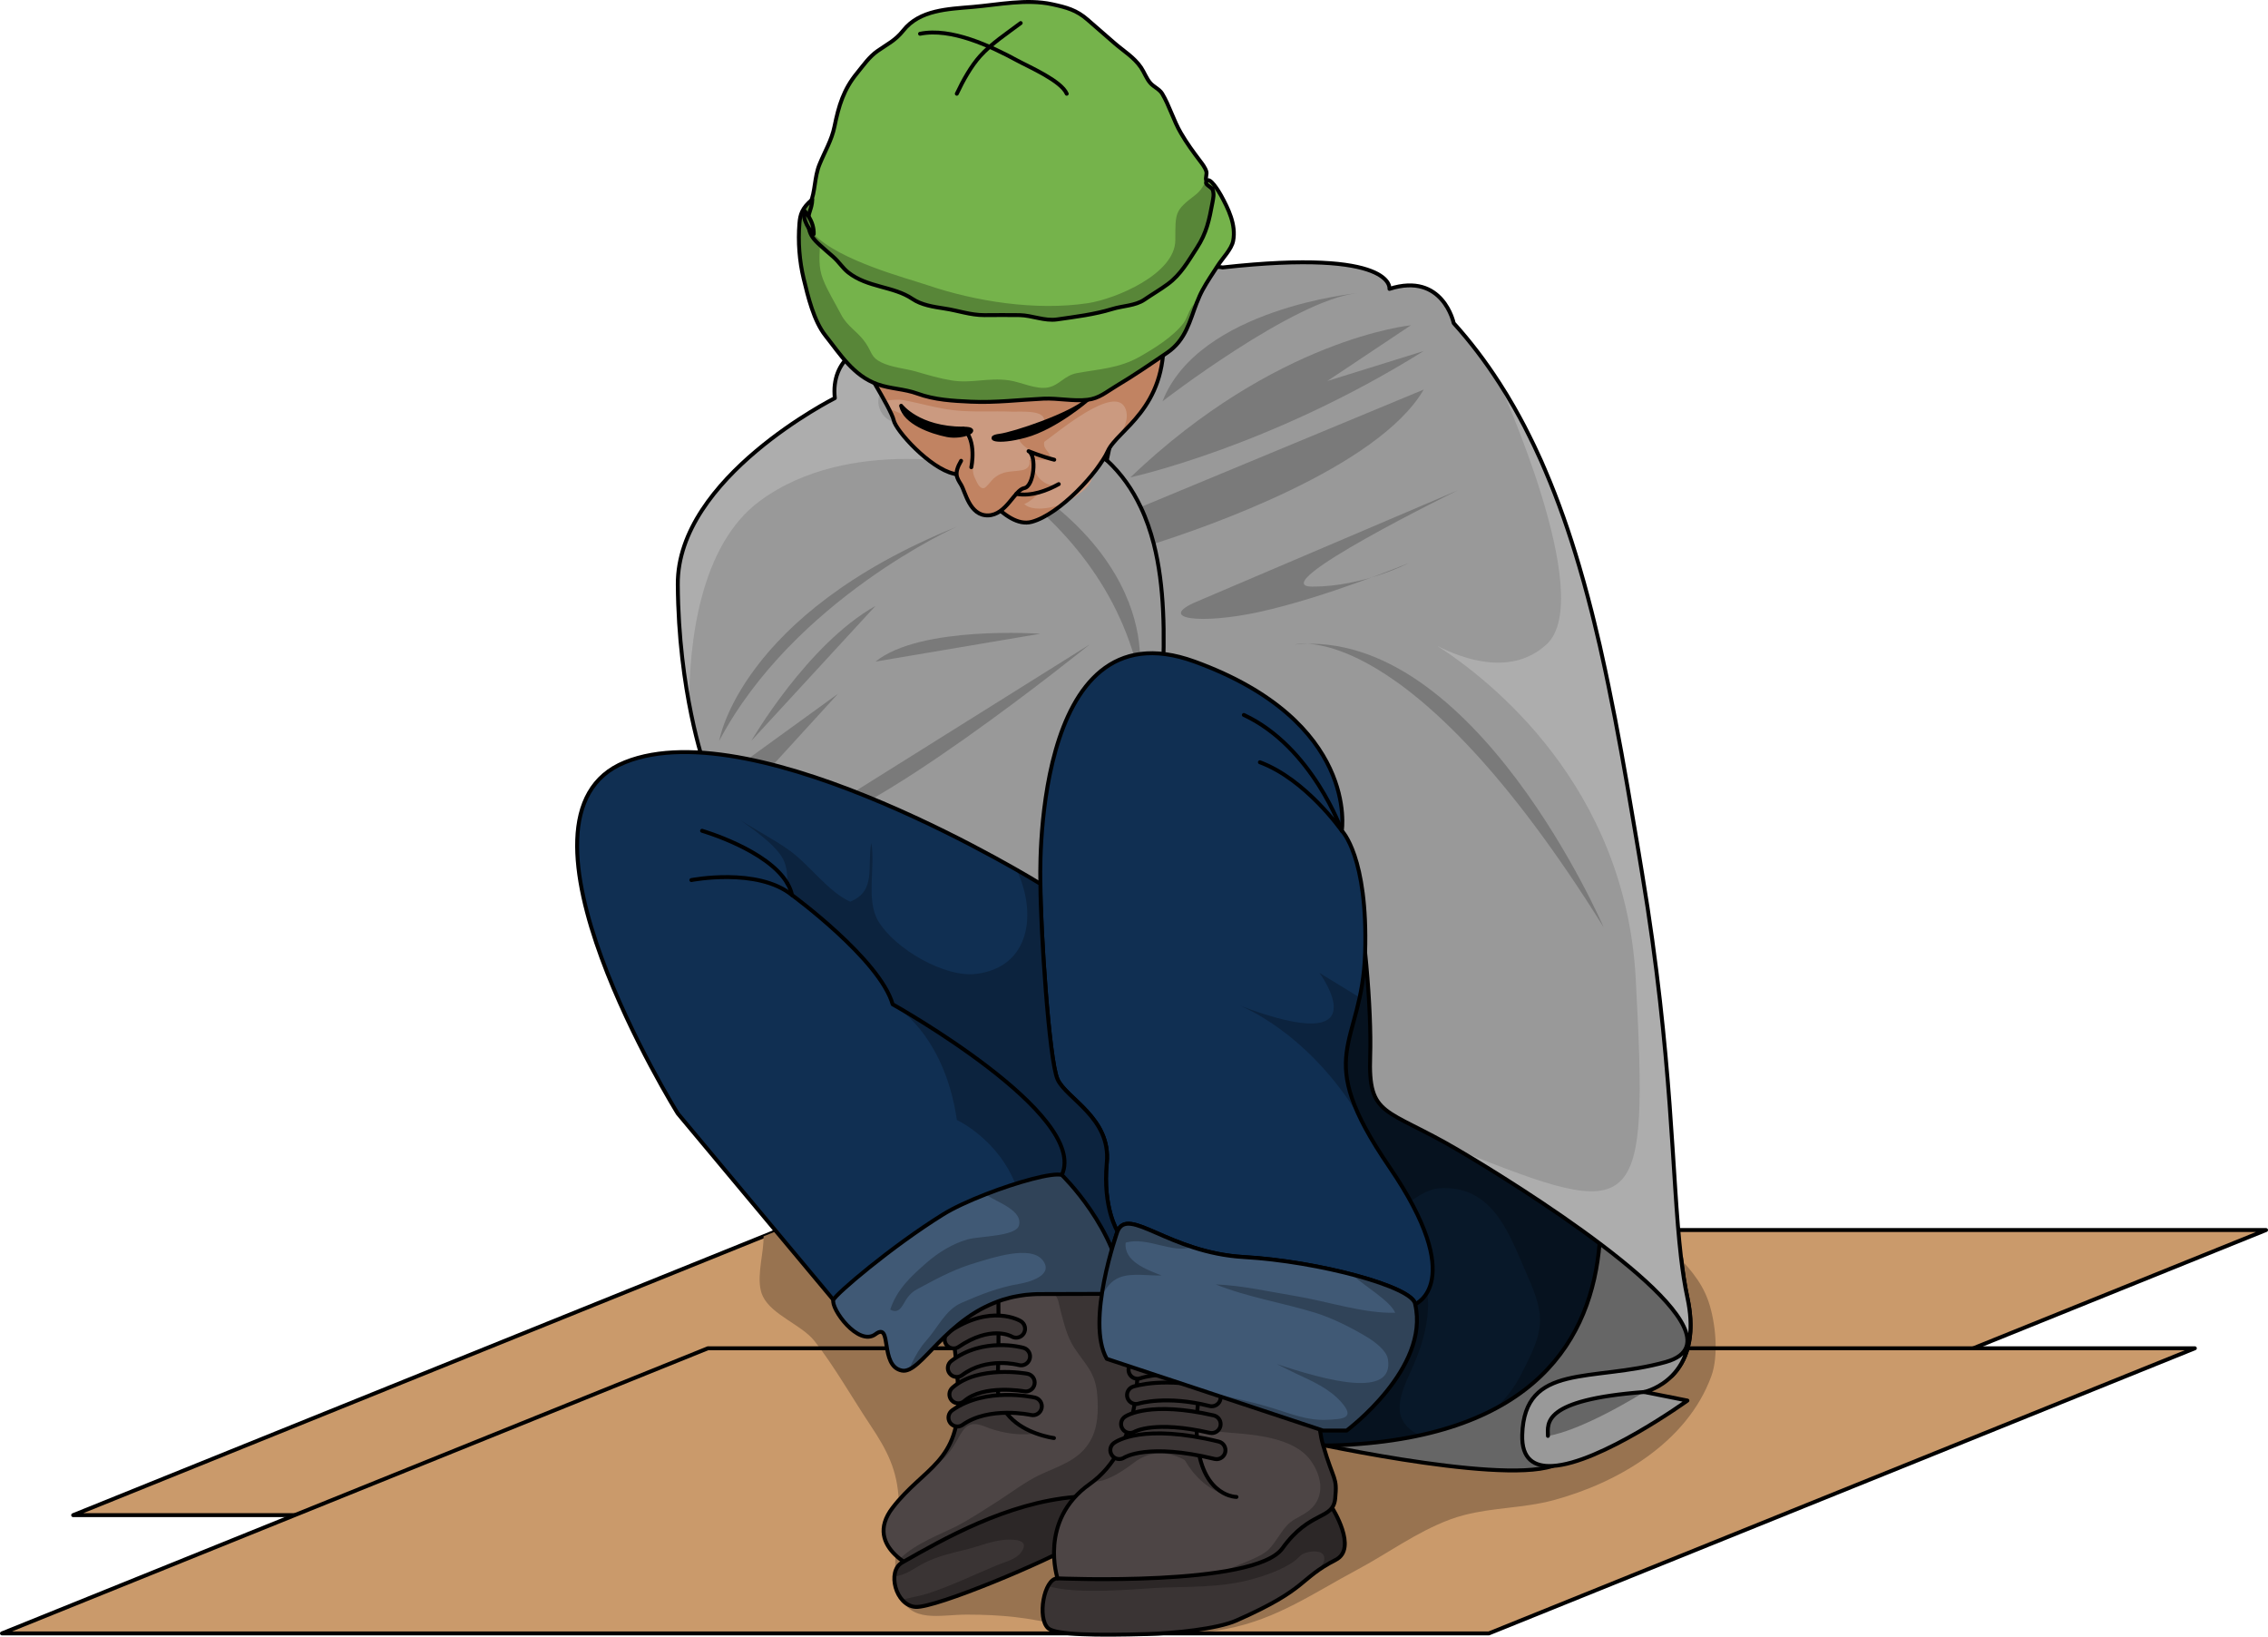 <?xml version="1.0" encoding="utf-8"?>
<!-- Generator: Adobe Illustrator 24.0.1, SVG Export Plug-In . SVG Version: 6.00 Build 0)  -->
<svg version="1.1" id="Camada_1" xmlns="http://www.w3.org/2000/svg" xmlns:xlink="http://www.w3.org/1999/xlink" x="0px" y="0px"
	 width="578.87px" height="417.629px" viewBox="0 0 578.87 417.629" enable-background="new 0 0 578.87 417.629"
	 xml:space="preserve">
<g>
	<polygon fill="#CA9A6B" points="578.374,313.871 398.194,386.621 18.674,386.621 194.894,315.471 198.844,313.871 	"/>
	<polygon fill="none" stroke="#000000" stroke-linecap="round" stroke-linejoin="round" stroke-miterlimit="10" points="
		398.195,386.62 18.67,386.62 198.845,313.868 578.37,313.868 	"/>
	<polygon fill="#CA9A6B" points="380.025,416.791 0.5,416.791 180.675,344.039 560.201,344.039 	"/>
	<path fill="#987350" d="M436.784,351.171c-6.18,16.9-23.85,27.21-40.3,31.64c-7.59,2.04-15.32,1.82-22.85,3.81
		c-1.18,0.3-2.35,0.67-3.52,1.1c-8.57,3.19-15.94,8.69-23.92,12.94c-10.82,5.76-20.28,12.51-33.12,14.97
		c-12.24,2.36-29.84,2.28-41.89-0.75c-8.51-2.14-15.52-2.88-24.45-2.88c-6.96,0-14.32,2.32-17.19-5.22
		c-2.02-5.31-0.57-13.57-0.2-20.16c0.07-1.33,0.1-2.59,0.05-3.74c-0.35-7.75-2.96-12.79-7.18-19.12
		c-4.59-6.88-9.47-15.46-14.35-21.6c-3.27-4.12-10.82-6.58-13.15-11.36c-1.83-3.75-0.09-9.78,0.14-13.88
		c0.03-0.48,0.04-0.96,0.04-1.45l3.95-1.6h223.38c0.01,2.86,2.63,2.93,4.7,5.18c3.66,3.99,7.23,7.52,9.13,13.01
		C437.864,337.312,438.744,345.822,436.784,351.171z"/>
	<polygon fill="none" stroke="#000000" stroke-linecap="round" stroke-linejoin="round" stroke-miterlimit="10" points="
		380.025,416.791 0.5,416.791 180.675,344.039 560.201,344.039 	"/>
	<g>
		<path fill="#666666" d="M426.8,351.02l-7.09,4.16l-0.03,0.015c0,0-8.958,14.165-23.427,18.872c-0.03,0.015-0.045,0.015-0.076,0.03
			c-14.514,4.691-65.649-6.878-65.649-6.878l6.24-155.225l8.123,8.168v0.015l16.306,16.412l67.85,84.262
			c0.44,3.72,0.956,7.136,1.64,10.294C432.934,341.592,430.125,347.619,426.8,351.02z"/>
		<path fill="#081829" d="M381.527,359.507c-5.329,2.809-11.63,5.117-19.054,6.726c-5.906,1.29-12.525,2.156-19.934,2.505
			c-13.315,0.638-23.184-1.594-30.274-5.921c-45.457-27.814,23.123-142.305,23.123-142.305l18.538,14.029l45.972,34.783
			C399.897,269.324,428.485,334.684,381.527,359.507z"/>
		<path fill="#06121F" d="M381.527,359.507c2.657-2.444,4.949-5.314,6.756-8.866c5.511-10.81,6.604-13.938,1.473-25.34
			c-4.236-9.459-8.35-23.214-22.637-22.075c-3.993,0.319-11.129,5.648-12.571,9.519c-1.472,3.947,0.972,8.988,1.549,13.118
			c-11.934-4.98-21.392-23.791-23.063-31.367c-4.782-21.574-6.027-54.839,20.891-59.955l45.972,34.783
			C399.897,269.324,428.485,334.684,381.527,359.507z"/>
		<path fill="#06121F" d="M362.472,366.233c-5.906,1.29-12.525,2.156-19.934,2.505c-13.315,0.638-23.184-1.594-30.274-5.921
			c-0.426-3.371,0.85-6.862,3.142-10.324c2.596-3.917,4.95-8.609,8.123-12.07c3.067-3.34,8.851-3.705,13.117-4.16
			c7.804-0.835,14.758-2.293,20.755-7.455c3.689-3.173,2.444-6.756,3.522-12.146c1.305,5.162,3.69,11.387,3.552,16.685
			c-0.151,5.997-1.973,11.235-4.433,16.655c-1.594,3.507-4.023,8.654-2.11,12.298C358.859,364.047,360.514,365.519,362.472,366.233z
			"/>
		<path fill="none" stroke="#000000" stroke-linecap="round" stroke-linejoin="round" stroke-miterlimit="10" d="M399.904,269.323
			c0,0,41.427,94.688-57.36,99.419c-98.787,4.73-7.16-148.234-7.16-148.234L399.904,269.323z"/>
		<path fill="none" stroke="#000000" stroke-linecap="round" stroke-linejoin="round" stroke-miterlimit="10" d="M426.8,351.02
			l-7.09,4.16l-0.03,0.015c0,0-8.958,14.165-23.427,18.872c-0.03,0.015-0.045,0.015-0.076,0.03
			c-14.514,4.691-65.649-6.878-65.649-6.878l6.24-155.225l8.123,8.168v0.015l16.306,16.412l67.85,84.262
			c0.44,3.72,0.956,7.136,1.64,10.294C432.934,341.592,430.125,347.619,426.8,351.02z"/>
		<path fill="#999999" d="M419.71,355.18l-0.03,0.015l11.007,2.186c0,0-22.272,16.033-34.434,16.685
			c-4.707,0.258-7.91-1.776-7.728-7.94c0.546-18.583,17.931-13.345,36.619-18.583c3.036-0.85,4.707-2.202,5.299-3.932
			c3.993-11.66-42.131-40.658-58.316-50.178c-18.583-10.931-22.956-8.198-22.409-24.049c0.38-11.205-1.412-34.434-4.828-49.206
			v-0.015c-1.397-6.118-3.082-10.779-5.01-12.541c-6.559-6.012-59.576,52.47-59.576,52.47l-87.997-28.421l-12.571-36.62
			c0,0-2.005-5.693-3.842-15.425c-1.472-7.834-2.824-18.295-2.899-30.486c-0.182-27.328,40.081-47.551,40.081-47.551
			c-1.093-9.838,6.938-15.137,14.757-13.118c9.687,2.505,30.183,14.196,43.133,21.923v0.015c6.802,4.054,11.523,7.029,11.523,7.029
			c10.932-54.657,29.515-49.191,29.515-49.191c44.271-4.919,42.632,5.466,42.632,5.466c13.664-4.372,16.397,8.745,16.397,8.745
			c4.251,4.707,8.077,9.747,11.523,15.091c21.392,33.022,28.574,77.385,36.574,125.376c7.88,47.263,7.501,77.233,9.915,97.926
			c0.44,3.72,0.956,7.136,1.64,10.294c1.108,5.147,0.987,9.231,0.167,12.449c-0.82,3.31-2.369,5.693-4.054,7.424
			C423.673,354.208,420.105,355.104,419.71,355.18z"/>
		<path fill="#ADADAD" d="M431.325,341.061c-0.061,0.455-0.122,0.881-0.197,1.305c-0.076,0.425-0.168,0.835-0.274,1.23l-0.41,0.015
			c3.993-11.66-42.131-40.658-58.316-50.178c46.458,18.583,48.644,17.49,45.365-43.695c-2.641-49.297-37.257-76.292-50.618-84.915
			c6.832,3.492,19.008,7.713,27.844-0.38c12.966-11.873-12.176-66.894-12.176-66.894h0.015c0.046,0.061,0.091,0.122,0.122,0.182
			c1.291,2.004,2.535,4.054,3.735,6.149c0.455,0.805,0.911,1.609,1.351,2.429c0.896,1.625,1.761,3.279,2.581,4.965
			c0.426,0.82,0.835,1.655,1.23,2.505c0.607,1.275,1.199,2.551,1.776,3.841c0.349,0.79,0.699,1.594,1.033,2.399
			c3.325,7.758,6.179,15.942,8.684,24.474c0.411,1.366,0.805,2.748,1.185,4.13c0.698,2.505,1.366,5.04,2.019,7.606
			c0.197,0.79,0.394,1.594,0.592,2.399c1.002,4.023,1.929,8.107,2.809,12.252c0.288,1.336,0.577,2.687,0.85,4.054
			c2.323,11.174,4.372,22.758,6.361,34.601c0.456,2.703,0.911,5.42,1.382,8.153c0.288,1.731,0.577,3.492,0.865,5.238
			c7.88,47.263,7.501,77.233,9.915,97.926c0.44,3.72,0.956,7.136,1.64,10.294C431.522,335.033,431.658,338.297,431.325,341.061z"/>
		<path fill="#ADADAD" d="M227.835,107.601c8.199,2.733,22.986,11.493,22.986,11.493s-33.917-8.214-56.873,8.73
			c-15.486,11.432-18.036,36.635-18.052,51.802c-1.472-7.834-2.824-18.295-2.899-30.486c-0.182-27.328,40.081-47.551,40.081-47.551
			c-1.093-9.838,6.938-15.137,14.757-13.118c9.687,2.505,30.183,14.196,43.133,21.923v0.015
			C221.747,82.049,219.636,104.868,227.835,107.601z"/>
		<path fill="#666666" d="M419.68,355.195c-9.838,0.273-27.716,3.764-24.596,11.205C395.084,366.4,402.477,365.717,419.68,355.195
			L419.68,355.195z"/>
		<path fill="none" stroke="#000000" stroke-linecap="round" stroke-linejoin="round" stroke-miterlimit="10" d="M431.325,341.061
			c-0.061,0.455-0.122,0.881-0.197,1.305c-0.076,0.425-0.168,0.835-0.274,1.23c-0.82,3.31-2.369,5.693-4.054,7.424
			c-3.128,3.188-6.696,4.084-7.09,4.16l-0.03,0.015l11.007,2.186c0,0-22.272,16.033-34.434,16.685
			c-4.707,0.258-7.91-1.776-7.728-7.94c0.546-18.583,17.931-13.345,36.619-18.583c3.036-0.85,4.707-2.202,5.299-3.932
			c3.993-11.66-42.131-40.658-58.316-50.178c-18.583-10.931-22.956-8.198-22.409-24.049c0.38-11.205-1.412-34.434-4.828-49.206
			v-0.015c-1.397-6.118-3.082-10.779-5.01-12.541c-6.559-6.012-59.576,52.47-59.576,52.47l-87.997-28.421l-12.571-36.62
			c0,0-6.559-18.583-6.741-45.912c-0.182-27.328,40.081-47.551,40.081-47.551c-1.093-9.838,6.938-15.137,14.757-13.118
			c14.758,3.826,54.657,28.968,54.657,28.968c10.932-54.657,29.515-49.191,29.515-49.191c44.271-4.919,42.632,5.466,42.632,5.466
			c13.664-4.372,16.397,8.745,16.397,8.745c4.251,4.707,8.077,9.747,11.523,15.091c0.046,0.061,0.091,0.122,0.122,0.182
			c1.305,2.004,2.535,4.054,3.735,6.149c0.455,0.805,0.911,1.609,1.351,2.429c0.896,1.625,1.761,3.279,2.581,4.965
			c0.426,0.82,0.835,1.655,1.23,2.505c0.607,1.275,1.199,2.551,1.776,3.841c0.349,0.79,0.699,1.594,1.033,2.399
			c3.325,7.758,6.179,15.942,8.684,24.474c0.411,1.366,0.805,2.748,1.185,4.13c0.698,2.505,1.366,5.04,2.019,7.606
			c0.197,0.79,0.394,1.594,0.592,2.399c1.002,4.023,1.929,8.107,2.809,12.252c0.288,1.336,0.577,2.687,0.85,4.054
			c2.323,11.174,4.372,22.758,6.361,34.601c0.456,2.703,0.911,5.42,1.382,8.153c0.288,1.731,0.577,3.492,0.865,5.238
			c7.88,47.263,7.501,77.233,9.915,97.926c0.44,3.72,0.956,7.136,1.64,10.294C431.522,335.033,431.658,338.297,431.325,341.061z"/>
		<path fill="none" stroke="#000000" stroke-linecap="round" stroke-linejoin="round" stroke-miterlimit="10" d="M296.702,174.282
			c0.622-12.358,0.531-24.732-2.217-35.512c-0.85-3.279-1.928-6.422-3.34-9.383c-2.11-4.479-4.934-8.517-8.654-11.949"/>
		<g opacity="0.2">
			<path d="M227.835,107.601c0,0,51.924,16.944,62.855,64.495C290.69,172.096,298.889,131.65,227.835,107.601z"/>
			<path d="M338.788,97.216l21.316-14.211c0,0-34.434,3.279-71.6,38.806c0,0,35.527-7.652,74.88-32.247L338.788,97.216z"/>
			<path d="M296.702,102.409c0,0,33.595-25.939,49.738-27.602C346.44,74.807,305.994,78.633,296.702,102.409z"/>
			<path d="M363.383,99.402c-11.645,20.041-56.053,35.299-68.898,39.368c-0.85-3.279-1.928-6.422-3.34-9.383L363.383,99.402z"/>
			<path d="M244.232,134.383c0,0-41.539,18.583-60.669,54.657C183.563,189.039,188.737,156.821,244.232,134.383z"/>
			<path d="M278.119,164.444c0,0-59.238,47.965-75.973,47.551L278.119,164.444z"/>
			<path d="M265.548,161.711c0,0-30.608-2.186-42.086,7.105L265.548,161.711z"/>
			<path d="M305.447,153.512l66.681-28.421c0,0-50.284,24.595-37.167,24.595c13.118,0,24.595-6.012,24.595-6.012
				s-21.189,8.761-37.986,12.446C306.495,159.427,294.957,157.984,305.447,153.512z"/>
			<path d="M330.534,164.444c0,0,29.023-7.652,78.76,72.147C409.295,236.591,376.391,160.071,330.534,164.444z"/>
			<polygon points="213.897,177.015 187.936,205.436 181.579,200.418 			"/>
			<path d="M223.462,154.606l-31.701,34.434C191.762,189.039,205.972,164.444,223.462,154.606z"/>
		</g>
		<path fill="none" d="M343.707,365.034h-6.012l-55.204-18.295c-5.465-9.565,2.733-32.536,2.733-32.536
			c2.733-6.559,13.118,5.466,32.247,6.559c19.13,1.093,43.27,7.637,43.726,12.025C365.023,349.183,343.707,365.034,343.707,365.034z
			"/>
		<path fill="#102F52" d="M361.197,332.786c-0.456-4.388-24.596-10.931-43.726-12.025c-19.129-1.093-29.514-13.117-32.247-6.559
			c0,0-3.826-6.012-2.733-17.49c1.093-11.478-10.384-16.397-12.571-21.316c-2.186-4.919-4.372-38.806-4.372-49.874
			c0,0-2.733-72.01,39.353-56.706s37.576,43.179,37.576,43.179s6.695,6.559,5.951,31.063c-0.136,4.524-0.698,8.244-1.397,11.478
			c-2.475,11.463-6.635,16.913,0.274,31.018c0.015,0.015,0.015,0.03,0.03,0.046v0.015c1.701,3.462,4.069,7.454,7.303,12.191
			C374.77,327.29,361.197,332.786,361.197,332.786z"/>
		<path fill="#0C233E" d="M347.306,285.554c-12.131-20.208-27.313-27.48-30.927-28.983c36.817,13.953,20.389-8.32,20.389-8.32
			l10.264,6.286C344.557,265.999,340.397,271.449,347.306,285.554z"/>
		<path fill="none" stroke="#000000" stroke-linecap="round" stroke-linejoin="round" stroke-miterlimit="10" d="M361.197,332.786
			c-0.456-4.388-24.596-10.931-43.726-12.025c-19.129-1.093-29.514-13.117-32.247-6.559c0,0-3.826-6.012-2.733-17.49
			c1.093-11.478-10.384-16.397-12.571-21.316c-2.186-4.919-4.372-38.806-4.372-49.874c0,0-2.733-72.01,39.353-56.706
			s37.576,43.179,37.576,43.179s6.695,6.559,5.951,31.063s-13.922,25.264,6.209,54.748
			C374.77,327.29,361.197,332.786,361.197,332.786z"/>
		<path fill="#102F52" d="M282.491,346.739l-45.365-15.046h-24.413l-39.717-47.551c0,0-47.369-75.973-13.483-89.637
			c27.936-11.265,81.863,17.111,99.946,27.434c3.856,2.202,6.089,3.583,6.089,3.583c0,11.068,2.186,44.955,4.372,49.874
			c2.186,4.919,13.664,9.838,12.571,21.316c-1.093,11.478,2.733,17.49,2.733,17.49s-3.522,9.853-4.418,19.327
			C280.351,338.54,280.609,343.444,282.491,346.739z"/>
		<path fill="#0C233E" d="M285.224,314.203c0,0-2.733,7.652-3.994,15.942c-1.305-16.503-21.832-27.419-21.832-27.419
			c-4.494-12.025-15.167-16.944-15.167-16.944c-3.28-22.409-16.397-29.515-16.397-29.515c-3.279-11.478-25.688-27.875-25.688-27.875
			c-0.212-1.032-0.623-2.019-1.184-2.976c-0.016-2.126-0.076-4.236-1.078-6.179c-1.837-3.583-7.516-7.531-10.84-9.914
			c3.932,2.535,8.548,4.858,12.54,7.743c5.102,3.689,9.808,10.491,15.411,13.011c6.786-2.718,4.251-9.003,5.389-15
			c1.108,5.967-1.411,14.514,1.731,19.874c4.19,7.136,17.08,14.636,25.187,13.543c13.922-1.868,15.304-15.835,10.157-26.554
			c3.856,2.202,6.089,3.583,6.089,3.583c0,11.068,2.186,44.955,4.372,49.874c2.186,4.919,13.664,9.838,12.571,21.316
			C281.398,308.191,285.224,314.203,285.224,314.203z"/>
		<path fill="none" stroke="#000000" stroke-linecap="round" stroke-linejoin="round" stroke-miterlimit="10" d="M281.231,330.144
			c-1.305-16.503-10.217-30.334-10.217-30.334c7.105-15.442-43.179-43.543-43.179-43.543c-3.279-11.478-25.688-27.875-25.688-27.875
			c-0.212-1.032-0.623-2.019-1.184-2.976"/>
		<path fill="none" stroke="#000000" stroke-linecap="round" stroke-linejoin="round" stroke-miterlimit="10" d="M282.491,346.739
			l-45.365-15.046h-24.413l-39.717-47.551c0,0-47.369-75.973-13.483-89.637c33.888-13.664,106.034,31.018,106.034,31.018
			c0,11.068,2.186,44.955,4.372,49.874c2.186,4.919,13.664,9.838,12.571,21.316c-1.093,11.478,2.733,17.49,2.733,17.49
			S277.026,337.174,282.491,346.739z"/>
		<path fill="none" stroke="#000000" stroke-linecap="round" stroke-linejoin="round" stroke-miterlimit="10" d="M176.458,224.566
			c0,0,16.886-3.293,25.689,3.826"/>
		<path fill="none" stroke="#000000" stroke-linecap="round" stroke-linejoin="round" stroke-miterlimit="10" d="M317.472,182.435
			c17.49,8.153,25.005,29.56,25.005,29.56s-9.155-13.118-20.906-17.49"/>
		<g>
			<path fill="#4D4545" d="M304.673,340.074l-16.64,39.717l-52.911,21.134c0,0-2.839-1.078-5.435-3.143
				c-3.416-2.718-6.407-7.151-1.853-13.057c3.568-4.631,7.394-7.424,10.476-10.643h0.015c3.871-4.008,6.604-8.654,6.27-18.28
				c-0.607-17.323-4.372-29.575-4.372-29.575l6.467-0.501l11.798-0.911l26.219-2.034l3.326-0.258l1.807,1.913L304.673,340.074z"/>
			<path fill="#3A3434" d="M304.673,340.074l-16.64,39.717l-52.911,21.134c0,0-2.839-1.078-5.435-3.143
				c3.69-3.871,11.265-6.68,14.408-8.32c3.842-2.004,7.243-4.297,10.856-6.589c3.386-2.171,6.619-4.676,10.248-6.437
				c4.57-2.201,9.671-3.537,12.647-8.062c2.475-3.735,2.55-8.396,2.186-12.693c-0.501-5.602-2.961-7.363-5.876-11.827
				c-1.792-2.718-2.642-6.301-3.446-9.337c-0.79-3.021-0.365-3.765-3.294-5.283c-2.232-1.154-5.329-2.566-7.88-2.46
				c-0.501-0.729-0.835-1.382-1.047-1.959l26.219-2.034c1.701,0.531,3.401,1.093,5.132,1.655L304.673,340.074z"/>
			<path fill="#3A3434" d="M264.41,365.747c0,0-5.724,1.23-13.042-1.746c-7.318-2.976-5.283,5.481-13.041,10.081
				c3.871-4.008,6.604-8.654,6.27-18.28c-0.607-17.323-4.372-29.575-4.372-29.575l6.467-0.501l7.941,6.392l0.197,0.668
				c0.061,6.574,0.045,14.256-0.213,19.995C254.267,360.555,260.068,364.153,264.41,365.747z"/>
			<path fill="none" stroke="#000000" stroke-linecap="round" stroke-linejoin="round" stroke-miterlimit="10" d="M235.122,400.924
				c0,0-15.304-5.81-7.288-16.205c8.016-10.395,17.372-11.577,16.761-28.91s-4.373-29.582-4.373-29.582l47.811-3.706l16.635,17.553
				l-16.635,39.717L235.122,400.924z"/>
			<path fill="#3A3434" d="M274.384,394.001c-6.286,4.008-35.618,16.397-40.719,16.033c-1.382-0.106-2.536-0.805-3.416-1.837
				c-1.412-1.594-2.125-3.963-1.959-5.982c0.122-1.488,0.729-2.809,1.928-3.477c10.506-5.997,26.766-15.304,44.165-16.761
				C274.384,381.977,280.67,389.993,274.384,394.001z"/>
			<path fill="#2C2727" d="M274.384,394.001c-6.286,4.008-35.618,16.397-40.719,16.033c-1.382-0.106-2.536-0.805-3.416-1.837
				c2.55-0.638,5.055-1.078,6.528-1.564c6.058-1.989,11.949-4.843,17.839-7.303c1.959-0.82,4.615-1.366,5.951-3.143
				c2.369-3.173-1.214-3.461-3.977-3.279c-3.432,0.228-6.574,1.64-9.915,2.46c-3.583,0.865-7.576,1.791-10.855,3.492
				c-2.475,1.29-4.661,3.158-7.53,3.355c0.122-1.488,0.729-2.809,1.928-3.477c10.506-5.997,26.766-15.304,44.165-16.761
				C274.384,381.977,280.67,389.993,274.384,394.001z"/>
			<path fill="none" stroke="#000000" stroke-linecap="round" stroke-linejoin="round" stroke-miterlimit="10" d="M274.385,381.977
				c-17.4,1.457-33.66,10.766-44.174,16.761c-3.834,2.186-1.647,10.931,3.454,11.296s34.436-12.024,40.72-16.033
				C280.67,389.993,274.385,381.977,274.385,381.977z"/>
			<path fill="none" stroke="#000000" stroke-linecap="round" stroke-linejoin="round" stroke-miterlimit="10" d="M254.601,319.122
				c0,0,0.167,6.103,0.228,13.664c0.061,6.574,0.046,14.256-0.213,19.995c-0.349,7.773,5.45,11.372,9.793,12.966
				c2.551,0.941,4.6,1.199,4.6,1.199"/>
			<g>
				<path fill="#3A3434" d="M244.363,364c-0.715,0-1.417-0.335-1.862-0.964c-0.725-1.027-0.48-2.448,0.547-3.174
					c8.515-6.012,20.582-3.36,21.092-3.244c1.226,0.279,1.994,1.5,1.715,2.727c-0.279,1.225-1.497,1.997-2.724,1.715
					c-0.178-0.039-10.643-2.292-17.457,2.523C245.277,363.865,244.818,364,244.363,364z"/>
			</g>
			<g>
				<path fill="#3A3434" d="M244.598,358.087c-0.633,0-1.262-0.261-1.712-0.774c-0.83-0.944-0.737-2.383,0.208-3.214
					c6.584-5.788,18.621-3.652,19.129-3.56c1.237,0.228,2.052,1.413,1.827,2.65c-0.225,1.237-1.409,2.059-2.648,1.831
					c-0.105-0.021-10.382-1.825-15.301,2.501C245.667,357.901,245.131,358.087,244.598,358.087z"/>
			</g>
			<g>
				<path fill="#3A3434" d="M244.193,351.361c-0.688,0-1.368-0.31-1.816-0.901c-0.759-1.002-0.563-2.43,0.439-3.191
					c8.149-6.18,18.023-3.458,18.44-3.339c1.21,0.345,1.91,1.606,1.564,2.816s-1.609,1.908-2.81,1.566
					c-0.125-0.034-8.158-2.18-14.443,2.587C245.156,351.209,244.673,351.361,244.193,351.361z"/>
			</g>
			<g>
				<path fill="#3A3434" d="M243.386,344.085c-0.729,0-1.446-0.35-1.886-0.999c-0.706-1.041-0.434-2.457,0.606-3.163
					c10.792-7.326,18.131-2.989,18.438-2.801c1.073,0.657,1.41,2.059,0.753,3.131c-0.652,1.066-2.04,1.401-3.108,0.768
					c-0.27-0.154-5.352-2.878-13.528,2.67C244.271,343.958,243.827,344.085,243.386,344.085z"/>
			</g>
			<g>
				<path fill="none" stroke="#000000" stroke-linecap="round" stroke-linejoin="round" stroke-miterlimit="10" d="M244.363,364
					c-0.715,0-1.417-0.335-1.862-0.964c-0.725-1.027-0.48-2.448,0.547-3.174c8.515-6.012,20.582-3.36,21.092-3.244
					c1.226,0.279,1.994,1.5,1.715,2.727c-0.279,1.225-1.497,1.997-2.724,1.715c-0.178-0.039-10.643-2.292-17.457,2.523
					C245.277,363.865,244.818,364,244.363,364z"/>
			</g>
			<g>
				<path fill="none" stroke="#000000" stroke-linecap="round" stroke-linejoin="round" stroke-miterlimit="10" d="M244.598,358.087
					c-0.633,0-1.262-0.261-1.712-0.774c-0.83-0.944-0.737-2.383,0.208-3.214c6.584-5.788,18.621-3.652,19.129-3.56
					c1.237,0.228,2.052,1.413,1.827,2.65c-0.225,1.237-1.409,2.059-2.648,1.831c-0.105-0.021-10.382-1.825-15.301,2.501
					C245.667,357.901,245.131,358.087,244.598,358.087z"/>
			</g>
			<g>
				<path fill="none" stroke="#000000" stroke-linecap="round" stroke-linejoin="round" stroke-miterlimit="10" d="M244.193,351.361
					c-0.688,0-1.368-0.31-1.816-0.901c-0.759-1.002-0.563-2.43,0.439-3.191c8.149-6.18,18.023-3.458,18.44-3.339
					c1.21,0.345,1.91,1.606,1.564,2.816s-1.609,1.908-2.81,1.566c-0.125-0.034-8.158-2.18-14.443,2.587
					C245.156,351.209,244.673,351.361,244.193,351.361z"/>
			</g>
			<g>
				<path fill="none" stroke="#000000" stroke-linecap="round" stroke-linejoin="round" stroke-miterlimit="10" d="M243.386,344.085
					c-0.729,0-1.446-0.35-1.886-0.999c-0.706-1.041-0.434-2.457,0.606-3.163c10.792-7.326,18.131-2.989,18.438-2.801
					c1.073,0.657,1.41,2.059,0.753,3.131c-0.652,1.066-2.04,1.401-3.108,0.768c-0.27-0.154-5.352-2.878-13.528,2.67
					C244.271,343.958,243.827,344.085,243.386,344.085z"/>
			</g>
		</g>
		<path fill="#405975" d="M286.682,330.144l-21.134,0.061c-0.668,0-1.321,0.015-1.959,0.061c-0.578,0.03-1.154,0.076-1.716,0.137
			c-0.258,0.03-0.516,0.061-0.774,0.106c-0.365,0.046-0.729,0.091-1.078,0.167c-0.167,0.015-0.334,0.046-0.501,0.091
			c-0.349,0.061-0.684,0.121-1.017,0.197c-0.274,0.061-0.546,0.121-0.805,0.197c-0.38,0.091-0.759,0.197-1.123,0.319
			c-0.44,0.106-0.865,0.243-1.275,0.395c-0.228,0.076-0.44,0.152-0.668,0.243c-0.35,0.122-0.714,0.258-1.048,0.41
			c-0.348,0.137-0.683,0.273-1.017,0.44c-0.349,0.152-0.698,0.304-1.032,0.486c-0.349,0.167-0.698,0.334-1.033,0.531
			c-0.425,0.228-0.835,0.455-1.245,0.698c-0.486,0.289-0.956,0.592-1.428,0.896c-0.394,0.273-0.789,0.547-1.168,0.82
			c-0.35,0.243-0.698,0.501-1.033,0.759c-0.349,0.273-0.698,0.547-1.033,0.82c-5.131,4.16-8.639,8.851-11.462,10.825
			c-0.152,0.106-0.288,0.213-0.44,0.288c-0.197,0.121-0.394,0.228-0.577,0.319c-0.668,0.304-1.291,0.44-1.898,0.319
			c-5.83-1.093-2.384-12.571-6.756-9.292s-11.478-6.559-10.749-8.745c0.456-1.382,14.849-13.649,27.981-21.802
			c2.657-1.655,6.65-3.492,10.901-5.147c8.016-3.127,16.943-5.587,19.418-4.934C271.014,299.81,285.376,313.641,286.682,330.144z"/>
		<path fill="#304358" d="M286.682,330.144l-21.134,0.061c-0.668,0-1.321,0.015-1.959,0.061c-0.578,0.03-1.154,0.076-1.716,0.137
			c-0.258,0.03-0.516,0.061-0.774,0.106c-0.365,0.046-0.729,0.091-1.078,0.167c-0.167,0.015-0.334,0.046-0.501,0.091
			c-0.349,0.061-0.684,0.121-1.017,0.197c-0.274,0.061-0.546,0.121-0.805,0.197c-0.38,0.091-0.759,0.197-1.123,0.319
			c-0.44,0.106-0.865,0.243-1.275,0.395c-0.228,0.076-0.456,0.152-0.668,0.243c-0.365,0.122-0.714,0.258-1.048,0.41
			c-0.348,0.137-0.683,0.273-1.017,0.44c-0.349,0.137-0.698,0.304-1.032,0.486c-0.349,0.167-0.698,0.334-1.033,0.531
			c-0.425,0.228-0.835,0.455-1.245,0.698c-0.486,0.289-0.956,0.592-1.428,0.896c-0.394,0.258-0.789,0.532-1.168,0.82
			c-0.35,0.243-0.698,0.501-1.033,0.759c-0.349,0.273-0.698,0.547-1.033,0.82c-5.131,4.16-8.639,8.851-11.462,10.825
			c-0.152,0.106-0.288,0.213-0.44,0.288c-0.197,0.121-0.394,0.228-0.577,0.319c0.106-0.44,0.319-0.972,0.623-1.579
			c0.956-1.974,2.125-4.023,3.613-5.678c3.021-3.34,4.919-7.91,9.049-9.702c4.888-2.126,9.489-3.963,14.742-4.843
			c2.369-0.395,9.003-2.156,5.982-6.043c-3.113-3.993-13.193-0.486-16.974,0.623c-4.904,1.442-8.988,3.492-13.406,5.891
			c-1.913,1.047-2.824,1.306-4.16,3.082c-1.123,1.473-1.867,4.418-4.372,3.006c1.746-5.223,5.268-8.441,9.322-11.994
			c2.96-2.581,6.65-4.843,10.445-5.921c2.976-0.85,12.282-0.714,13.087-3.537c1.078-3.887-5.679-5.967-8.017-7.667
			c-0.136-0.106-0.288-0.213-0.455-0.304c8.016-3.127,16.943-5.587,19.418-4.934C271.014,299.81,285.376,313.641,286.682,330.144z"
			/>
		<path fill="none" stroke="#000000" stroke-linecap="round" stroke-linejoin="round" stroke-miterlimit="10" d="M286.682,330.144
			l-21.134,0.061c-0.668,0-1.321,0.015-1.959,0.061c-0.578,0.03-1.154,0.076-1.716,0.137c-0.258,0.03-0.516,0.061-0.774,0.106
			c-0.365,0.046-0.729,0.091-1.078,0.167c-0.167,0.015-0.334,0.046-0.501,0.091c-0.349,0.061-0.684,0.121-1.017,0.197
			c-0.274,0.061-0.546,0.121-0.805,0.197c-0.38,0.091-0.759,0.197-1.123,0.319c-0.44,0.106-0.865,0.243-1.275,0.395
			c-0.228,0.076-0.44,0.152-0.668,0.243c-0.35,0.122-0.714,0.258-1.048,0.41c-0.348,0.137-0.683,0.273-1.017,0.44
			c-0.349,0.152-0.698,0.304-1.032,0.486c-0.349,0.167-0.698,0.334-1.033,0.531c-0.425,0.228-0.835,0.455-1.245,0.698
			c-0.486,0.289-0.956,0.592-1.428,0.896c-0.394,0.273-0.789,0.547-1.168,0.82c-0.35,0.243-0.698,0.501-1.033,0.759
			c-0.349,0.273-0.698,0.547-1.033,0.82c-5.131,4.16-8.639,8.851-11.462,10.825c-0.152,0.106-0.288,0.213-0.44,0.288
			c-0.197,0.121-0.394,0.228-0.577,0.319c-0.668,0.304-1.291,0.44-1.898,0.319c-5.83-1.093-2.384-12.571-6.756-9.292
			s-11.478-6.559-10.749-8.745c0.456-1.382,14.849-13.649,27.981-21.802c2.657-1.655,6.65-3.492,10.901-5.147
			c8.016-3.127,16.943-5.587,19.418-4.934C271.014,299.81,285.376,313.641,286.682,330.144z"/>
		<path fill="none" stroke="#000000" stroke-linecap="round" stroke-linejoin="round" stroke-miterlimit="10" d="M179.191,211.995
			c0,0,16.837,4.874,21.772,13.421"/>
		<path fill="none" stroke="#000000" stroke-linecap="round" stroke-linejoin="round" stroke-miterlimit="10" d="M395.084,366.4
			c-0.035-3.201-1.639-9.201,24.596-11.205"/>
		<g>
			<path fill="#3A3434" d="M340.943,398.01c-2.247,1.154-3.825,2.156-5.131,3.143c-4.327,3.203-5.982,6.058-20.223,12.343
				c-4.95,2.186-15.896,3.264-22.713,3.462c-13.072,0.38-23.412,0.212-25.324-1.457c-2.111-1.852-1.731-7.743-0.03-10.825
				c0.623-1.169,1.457-1.928,2.399-1.928l70.067-18.021C339.987,384.725,346.622,395.095,340.943,398.01z"/>
			<path fill="#2C2727" d="M340.943,398.01c-2.247,1.154-3.825,2.156-5.131,3.143c1.291-1.275,2.46-2.49,2.156-3.887
				c-0.364-1.731-3.127-1.549-4.6-1.078c-1.609,0.501-1.746,1.26-3.052,2.202c-2.824,2.065-7.348,3.644-10.703,4.57
				c-8.168,2.262-16.275,1.807-24.717,2.232c-2.945,0.137-20.663,1.867-27.374-0.516c0.623-1.169,1.457-1.928,2.399-1.928
				l70.067-18.021C339.987,384.725,346.622,395.095,340.943,398.01z"/>
			<path fill="none" stroke="#000000" stroke-linecap="round" stroke-linejoin="round" stroke-miterlimit="10" d="M269.921,402.747
				c-3.462,0-5.283,10.203-2.368,12.753c1.916,1.677,12.247,1.84,25.324,1.458c6.817-0.199,17.77-1.278,22.716-3.462
				c18.601-8.212,15.725-10.544,25.351-15.486c5.679-2.915-0.955-13.29-0.955-13.29L269.921,402.747z"/>
			<path fill="#4D4545" d="M340.792,382.341c-0.547,5.648-6.377,2.915-13.483,12.753c-2.079,2.885-7.864,4.737-15.015,5.906
				c-17.232,2.839-42.374,1.746-42.374,1.746s-4.919-14.757,8.198-24.049c0.349-0.243,0.698-0.501,1.033-0.774
				c12.07-9.595,11.827-28.953,10.597-34.768c-0.182-0.896,0.774-1.67,2.521-2.323c0.956-0.349,2.14-0.668,3.522-0.956
				c7.713-1.625,21.195-2.277,30.775-2.536c6.437-0.182,11.129-0.182,11.129-0.182c0,2.672-0.334,6.164-0.653,10.005
				c-0.592,7.151-1.123,15.44,0.653,21.574C340.427,378.151,341.339,376.694,340.792,382.341z"/>
			<path fill="#3A3434" d="M340.792,382.341c-0.547,5.648-6.377,2.915-13.483,12.753c-2.079,2.885-7.864,4.737-15.015,5.906
				c4.16-2.035,9.641-3.522,11.797-5.906c1.503-1.67,2.627-3.78,4.038-5.466c1.549-1.852,3.203-2.323,5.193-3.614
				c4.98-3.218,4.448-9.018,1.062-13.527c-4.206-5.617-14.013-6.407-20.496-6.908c-3.249-0.258-6.862-0.577-9.201-3.249
				c-1.624-1.852-2.93-5.162-3.082-7.622c-0.167-2.627,1.427-4.737,1.381-7.166c-3.051-1.503-3.598-3.598-5.739-6.286
				c-0.516-0.668-1.063-1.048-1.457-1.381c-0.638-0.562-0.896-1.063-0.152-2.687c0.972-2.11,4.236-3.568,6.27-4.19
				c3.28-1.017,6.878-0.471,10.233-0.334c6.134,0.243,12.267,0.288,18.401,0.44c-1.473,0.455-3.097,0.592-4.418,1.321
				c-0.061,1.048,0.106,2.019,0.44,2.915c1.457,4.039,6.331,6.878,10.476,9.823c-0.592,7.151-1.123,15.44,0.653,21.574
				C340.427,378.151,341.339,376.694,340.792,382.341z"/>
			<path fill="#3A3434" d="M304.673,374.082c0,0-7.607-6.68-15.259-0.85c-7.257,5.526-9.989,4.798-10.263,4.691
				c12.07-9.595,11.827-28.953,10.597-34.768c-0.182-0.896,0.774-1.67,2.521-2.323l12.009,4.281L304.673,374.082z"/>
			<path fill="#3A3434" d="M313.706,381.613c-0.82-0.137-17.475-3.112-15.623-34.312c1.898-32.004,8.699,4.054,8.699,4.054
				C302.305,374.963,309.971,380.368,313.706,381.613z"/>
			<path fill="none" stroke="#000000" stroke-linecap="round" stroke-linejoin="round" stroke-miterlimit="10" d="M337.695,337.159
				c0,7.652-2.733,22.173,0,31.583c2.733,9.41,3.644,7.952,3.097,13.6c-0.547,5.648-6.377,2.915-13.482,12.753
				c-7.105,9.838-57.389,7.652-57.389,7.652s-4.919-14.757,8.198-24.049s12.886-29.553,11.636-35.546
				C288.504,337.159,337.695,337.159,337.695,337.159z"/>
			<path fill="none" stroke="#000000" stroke-linecap="round" stroke-linejoin="round" stroke-miterlimit="10" d="M310.048,338.13
				c-1.458,4.949-2.535,9.337-3.264,13.224c-4.479,23.609,3.188,29.014,6.923,30.259c0.015,0,0.03,0,0.03,0
				c1.093,0.364,1.852,0.364,1.852,0.364"/>
			<g>
				<path fill="#3A3434" d="M310.507,372.333c-0.178,0-0.357-0.021-0.538-0.064c-17.068-4.143-22.949-0.39-23.006-0.351
					c-1.027,0.688-2.436,0.445-3.151-0.568c-0.712-1.011-0.509-2.389,0.485-3.125c0.716-0.529,7.545-5.04,26.746-0.383
					c1.223,0.297,1.973,1.529,1.677,2.75C312.466,371.634,311.535,372.333,310.507,372.333z"/>
			</g>
			<g>
				<path fill="#3A3434" d="M309.275,365.671c-0.168,0-0.338-0.018-0.509-0.056c-14.067-3.21-19.104-0.328-19.151-0.298
					c-1.065,0.635-2.457,0.323-3.12-0.719c-0.661-1.042-0.394-2.408,0.632-3.096c0.624-0.42,6.58-3.996,22.652-0.329
					c1.228,0.28,1.994,1.5,1.715,2.728C311.253,364.957,310.315,365.671,309.275,365.671z"/>
			</g>
			<g>
				<path fill="#3A3434" d="M309.275,358.839c-0.184,0-0.371-0.022-0.557-0.07c-11.055-2.781-18.023-0.639-18.091-0.617
					c-1.186,0.378-2.476-0.276-2.862-1.469c-0.385-1.194,0.261-2.472,1.453-2.863c0.328-0.105,8.187-2.599,20.612,0.534
					c1.22,0.307,1.96,1.545,1.652,2.764C311.222,358.151,310.294,358.839,309.275,358.839z"/>
			</g>
			<g>
				<path fill="#3A3434" d="M311.462,352.049c-0.154,0-0.311-0.015-0.469-0.047c-13.212-2.756-19.801-0.353-19.866-0.328
					c-1.176,0.439-2.486-0.141-2.937-1.306c-0.452-1.168,0.116-2.478,1.28-2.937c0.31-0.122,7.739-2.958,22.455,0.111
					c1.231,0.258,2.021,1.463,1.764,2.695C313.465,351.31,312.518,352.049,311.462,352.049z"/>
			</g>
			<g>
				<path fill="none" stroke="#000000" stroke-linecap="round" stroke-linejoin="round" stroke-miterlimit="10" d="M310.507,372.333
					c-0.178,0-0.357-0.021-0.538-0.064c-17.068-4.143-22.949-0.39-23.006-0.351c-1.027,0.688-2.436,0.445-3.151-0.568
					c-0.712-1.011-0.509-2.389,0.485-3.125c0.716-0.529,7.545-5.04,26.746-0.383c1.223,0.297,1.973,1.529,1.677,2.75
					C312.466,371.634,311.535,372.333,310.507,372.333z"/>
			</g>
			<g>
				<path fill="none" stroke="#000000" stroke-linecap="round" stroke-linejoin="round" stroke-miterlimit="10" d="M309.275,365.671
					c-0.168,0-0.338-0.018-0.509-0.056c-14.067-3.21-19.104-0.328-19.151-0.298c-1.065,0.635-2.457,0.323-3.12-0.719
					c-0.661-1.042-0.394-2.408,0.632-3.096c0.624-0.42,6.58-3.996,22.652-0.329c1.228,0.28,1.994,1.5,1.715,2.728
					C311.253,364.957,310.315,365.671,309.275,365.671z"/>
			</g>
			<g>
				<path fill="none" stroke="#000000" stroke-linecap="round" stroke-linejoin="round" stroke-miterlimit="10" d="M309.275,358.839
					c-0.184,0-0.371-0.022-0.557-0.07c-11.055-2.781-18.023-0.639-18.091-0.617c-1.186,0.378-2.476-0.276-2.862-1.469
					c-0.385-1.194,0.261-2.472,1.453-2.863c0.328-0.105,8.187-2.599,20.612,0.534c1.22,0.307,1.96,1.545,1.652,2.764
					C311.222,358.151,310.294,358.839,309.275,358.839z"/>
			</g>
			<g>
				<path fill="none" stroke="#000000" stroke-linecap="round" stroke-linejoin="round" stroke-miterlimit="10" d="M311.462,352.049
					c-0.154,0-0.311-0.015-0.469-0.047c-13.212-2.756-19.801-0.353-19.866-0.328c-1.176,0.439-2.486-0.141-2.937-1.306
					c-0.452-1.168,0.116-2.478,1.28-2.937c0.31-0.122,7.739-2.958,22.455,0.111c1.231,0.258,2.021,1.463,1.764,2.695
					C313.465,351.31,312.518,352.049,311.462,352.049z"/>
			</g>
		</g>
		<path fill="#405975" d="M343.707,365.034h-6.012l-29.53-9.793l-24.808-8.214l-0.866-0.288c-0.03-0.061-0.076-0.122-0.106-0.198
			c-2.156-3.947-2.065-10.081-1.214-15.957c1.23-8.472,4.054-16.382,4.054-16.382c2.019-4.843,8.229,0.455,19.054,4.008
			c3.811,1.245,8.214,2.262,13.193,2.551c9.064,0.516,19.252,2.262,27.511,4.433c9.185,2.384,15.972,5.284,16.215,7.591
			C365.023,349.183,343.707,365.034,343.707,365.034z"/>
		<path fill="#304358" d="M304.278,318.211c-5.116,1.731-11.356-2.703-16.959-1.139c-0.577,4.752,5.314,6.893,9.17,8.396
			c-3.249,0.106-7.607-0.729-10.719,0.486c-2.247,0.865-3.431,2.748-4.6,4.631c1.23-8.472,4.054-16.382,4.054-16.382
			C287.244,309.36,293.453,314.658,304.278,318.211z"/>
		<path fill="#304358" d="M343.707,365.034h-6.012l-29.53-9.793c5.557,1.23,11.144,2.368,16.609,4.054
			c4.631,1.427,8.851,3.203,13.755,3.006c4.19-0.182,7.455-0.349,3.887-4.433c-3.142-3.598-7.607-5.496-11.797-7.455
			c-1.503-0.714-3.097-1.533-4.737-2.353c12.374,4.13,30.031,8.988,28.361-1.245c-0.365-2.262-3.416-4.464-5.192-5.557
			c-3.902-2.368-8.973-4.934-13.315-6.27c-8.153-2.52-17.581-4.039-25.416-7.242c6.635,0.243,13.861,1.898,20.496,2.991
			c7.88,1.306,17.369,4.479,25.279,4.236c-1.231-2.976-7.531-6.62-11.114-9.778c9.185,2.384,15.972,5.284,16.215,7.591
			C365.023,349.183,343.707,365.034,343.707,365.034z"/>
		<path fill="none" stroke="#000000" stroke-linecap="round" stroke-linejoin="round" stroke-miterlimit="10" d="M343.707,365.034
			h-6.012l-55.204-18.295c-5.465-9.565,2.733-32.536,2.733-32.536c2.733-6.559,13.118,5.466,32.247,6.559
			c19.13,1.093,43.27,7.637,43.726,12.025C365.023,349.183,343.707,365.034,343.707,365.034z"/>
		<g>
			<g>
				<path fill="#C18362" d="M285.543,111.427c-1.154,1.23-2.125,2.338-2.672,3.446c-0.045,0.076-0.09,0.167-0.122,0.243
					c-0.698,1.533-1.958,3.477-3.598,5.526c-2.141,2.687-4.889,5.526-7.743,7.849c-2.733,2.232-5.557,3.993-8.062,4.661
					c-7.106,1.913-13.938-10.931-19.95-12.298c-6.012-1.366-14.757-10.931-15.304-13.664c-0.106-0.547-0.561-1.564-1.199-2.824
					c-0.334-0.653-0.714-1.382-1.139-2.156c-2.764-5.01-6.954-11.69-6.954-11.69s77.339-23.776,78.159-4.965
					C297.598,100.268,290.053,106.705,285.543,111.427z"/>
				<path fill="#CB9A80" d="M285.543,111.427c-0.804,1.199-1.761,2.368-2.672,3.446c-1.047,1.23-2.034,2.338-2.657,3.279
					c-0.531,0.805-0.804,1.655-1.062,2.49c-0.288,1.032-0.546,2.05-1.185,2.976c-0.956,1.397-3.446,3.051-4.858,4.008
					c-0.44,0.288-1.017,0.592-1.701,0.865c-4.069,1.67-11.539,2.611-10.84-2.976c-2.748-0.289-4.995,0.683-7.576-0.501
					c-2.05-0.941-4.464-2.49-6.453-3.568c2.065-1.503,1.807-8.441-0.182-10.142c-1.928-1.67-8.138-1.64-10.688-2.794
					c-3.522-1.594-5.496-3.188-8.775-4.145c-0.334-0.653-0.714-1.382-1.139-2.156c1.655-0.106,3.416-0.38,4.994-0.076
					c4.343,0.805,8.35,2.065,12.754,2.551c4.904,0.547,9.869,0.152,14.833,0.364c1.791,0.076,7.91-0.531,8.152,2.004
					c0.259,2.809-3.34,1.564-4.767,2.369c-5.496,3.112,3.75,6.969,6.407,7.91c0.349-2.05-2.004-2.338-1.609-4.57
					c3.264-2.277,18.158-14.954,20.739-8.472C288.17,106.599,287.137,109.089,285.543,111.427z"/>
				<path fill="#C18362" d="M264.045,117.029c-1.134,3.382,2.068,7.057,5.387,6.856c-1.066,1.013-2.717,0.926-3.89,1.756
					c-1.096,0.775-1.953,1.776-3.14,2.49c-4.509,2.71-2.685-3.651-1.583-5.773C261.64,120.776,262.456,119.2,264.045,117.029z"/>
				<path fill="none" stroke="#000000" stroke-linecap="round" stroke-linejoin="round" stroke-miterlimit="10" d="M218.797,90.525
					c0,0,8.745,13.937,9.292,16.67c0.547,2.733,9.292,12.298,15.304,13.664c6.012,1.366,12.844,14.211,19.95,12.298
					c7.105-1.913,16.944-12.571,19.403-18.037c2.46-5.466,15.031-10.749,14.211-29.56C296.136,66.749,218.797,90.525,218.797,90.525
					z"/>
				<path d="M230.001,103.543c0,0,4.369,5.817,15.85,5.838c4.919,0.009,0,2.46-4.099,1.64S230.991,107.863,230.001,103.543z"/>
				<path d="M277.553,102.016c-4.099,3.839-18.857,8.732-22.41,9.173s-1.093,2.081,6.559,0
					C269.354,109.108,277.553,102.016,277.553,102.016z"/>
				<path fill="none" stroke="#000000" stroke-linecap="round" stroke-linejoin="round" stroke-miterlimit="10" d="M230.001,103.543
					c0,0,4.369,5.817,15.85,5.838c4.919,0.009,0,2.46-4.099,1.64S230.991,107.863,230.001,103.543z"/>
				<path fill="none" stroke="#000000" stroke-linecap="round" stroke-linejoin="round" stroke-miterlimit="10" d="M277.553,102.016
					c-4.099,3.839-18.857,8.732-22.41,9.173s-1.093,2.081,6.559,0C269.354,109.108,277.553,102.016,277.553,102.016z"/>
				<path fill="#C18362" d="M245.305,117.58c-1.913,3.279-1.093,4.327,0,6.126c1.093,1.799,2.147,7.871,6.832,7.811
					c4.685-0.06,6.832-6.558,9.292-6.968c2.46-0.41,3.279-8.335,1.093-9.428c0,0,3.279,1.366,6.559,2.186"/>
				<path fill="#CB9A80" d="M248.604,114.888c0,2.58-0.857,4.998,0.273,7.196c0.451,0.877,1.031,2.656,2.236,2.472
					c0.644-0.099,1.893-1.956,2.501-2.467c2.471-2.078,4.199-1.6,7.197-2.101c3.115-0.52,2.168-3.825-0.174-5.069
					C257.205,113.097,252.431,114.706,248.604,114.888z"/>
				<path fill="none" stroke="#000000" stroke-linecap="round" stroke-linejoin="round" stroke-miterlimit="10" d="M245.305,117.58
					c-1.913,3.279-1.093,4.327,0,6.126c1.093,1.799,2.147,7.871,6.832,7.811c4.685-0.06,6.832-6.558,9.292-6.968
					c2.46-0.41,3.279-8.335,1.093-9.428c0,0,3.279,1.366,6.559,2.186"/>
				<path fill="none" stroke="#000000" stroke-linecap="round" stroke-linejoin="round" stroke-miterlimit="10" d="M270.228,123.532
					c-2.918,1.608-7,3.215-10.822,2.487"/>
				<path fill="none" stroke="#000000" stroke-linecap="round" stroke-linejoin="round" stroke-miterlimit="10" d="M247.91,119.22
					c0,0,1.494-6.832-2.059-9.838"/>
			</g>
			<path fill="#75B34B" d="M306.555,66.016c-2.475,3.446-5.268,6.984-8.547,9.747c-10.021,8.426-25.749,8.608-38.047,9.049
				c-4.585,0.152-9.883,1.594-14.438,0.729c-3.796-0.729-8.077-2.976-11.494-4.676c-6.422-3.203-14.833-2.581-21.984-2.915
				c-0.926-3.021-2.672-5.268-3.871-8.001c-0.865-1.943-0.865-4.221-1.351-6.346c-0.106-0.501-0.258-1.002-0.44-1.488
				c-0.638-1.67-0.684-3.097-0.471-4.798c0.076-0.698,0.213-1.442,0.349-2.277c0.168-0.911,0.349-1.913,0.517-3.051
				c1.381-3.188,1.032-6.726,2.398-10.051c1.321-3.249,3.113-6.179,3.811-9.641c1.093-5.344,2.323-9.459,5.754-13.634
				c1.64-2.004,3.097-4.16,5.269-5.678c2.505-1.761,4.494-2.627,6.543-5.208c4.206-5.283,11.402-5.466,17.749-6.012
				c6.559-0.562,13.694-2.095,20.223-0.683c3.719,0.805,6.225,1.473,9.033,3.917c2.308,2.004,4.631,4.038,6.923,6.027
				c2.369,2.05,4.95,3.568,6.741,6.179c0.85,1.26,1.382,2.839,2.384,3.978c0.85,0.987,2.323,1.564,3.021,2.703
				c1.822,3.021,2.916,6.908,4.782,10.066c1.534,2.627,3.097,4.752,4.844,7.06c0.622,0.82,1.351,1.746,1.655,2.763
				c0.182,0.668-0.288,1.625-0.046,2.247c0.016,0.03,0.031,0.076,0.046,0.106c0.774,1.837,3.022,3.036,3.856,5.04
				C314.299,57.196,309.744,61.568,306.555,66.016z"/>
			<path fill="#588638" d="M306.555,66.016c-2.475,3.446-5.268,6.984-8.547,9.747c-10.021,8.426-25.749,8.608-38.047,9.049
				c-4.585,0.152-9.883,1.594-14.438,0.729c-3.796-0.729-8.077-2.976-11.494-4.676c-6.422-3.203-14.833-2.581-21.984-2.915
				c-0.926-3.021-2.672-5.268-3.871-8.001c-0.865-1.943-0.865-4.221-1.351-6.346c0.455-1.26,0.82-2.536,0.866-3.872
				c6.482,6.771,23.745,11.25,28.922,12.996c12.358,4.206,27.799,6.635,41.068,4.631c7.075-1.078,22.258-7.424,22.303-16.048
				c0.046-7.014-0.242-7.5,5.102-11.554c1.518-1.154,1.973-2.353,2.824-3.628c0.774,1.837,3.022,3.036,3.856,5.04
				C314.299,57.196,309.744,61.568,306.555,66.016z"/>
			<path fill="none" stroke="#000000" stroke-linecap="round" stroke-linejoin="round" stroke-miterlimit="10" d="M306.555,66.016
				c-2.475,3.446-5.268,6.984-8.547,9.747c-10.021,8.426-25.749,8.608-38.047,9.049c-4.585,0.152-9.883,1.594-14.438,0.729
				c-3.796-0.729-8.077-2.976-11.494-4.676c-6.422-3.203-14.833-2.581-21.984-2.915c-0.926-3.021-2.672-5.268-3.871-8.001
				c-0.865-1.943-0.865-4.221-1.351-6.346c-0.106-0.501-0.258-1.002-0.44-1.488c-0.638-1.67-0.684-3.097-0.471-4.798
				c0.076-0.698,0.213-1.442,0.349-2.277c0.168-0.911,0.349-1.913,0.517-3.051c1.381-3.188,1.032-6.726,2.398-10.051
				c1.321-3.249,3.113-6.179,3.811-9.641c1.093-5.344,2.323-9.459,5.754-13.634c1.64-2.004,3.097-4.16,5.269-5.678
				c2.505-1.761,4.494-2.627,6.543-5.208c4.206-5.283,11.402-5.466,17.749-6.012c6.559-0.562,13.694-2.095,20.223-0.683
				c3.719,0.805,6.225,1.473,9.033,3.917c2.308,2.004,4.631,4.038,6.923,6.027c2.369,2.05,4.95,3.568,6.741,6.179
				c0.85,1.26,1.382,2.839,2.384,3.978c0.85,0.987,2.323,1.564,3.021,2.703c1.822,3.021,2.916,6.908,4.782,10.066
				c1.534,2.627,3.097,4.752,4.844,7.06c0.622,0.82,1.351,1.746,1.655,2.763c0.182,0.668-0.288,1.625-0.046,2.247
				c0.016,0.03,0.031,0.076,0.046,0.106c0.774,1.837,3.022,3.036,3.856,5.04C314.299,57.196,309.744,61.568,306.555,66.016z"/>
			<path fill="none" stroke="#000000" stroke-linecap="round" stroke-linejoin="round" stroke-miterlimit="10" d="M244.21,23.919
				c1.606-3.407,3.659-7.073,5.989-9.65c2.844-3.146,6.964-5.87,10.317-8.384"/>
			<path fill="none" stroke="#000000" stroke-linecap="round" stroke-linejoin="round" stroke-miterlimit="10" d="M234.827,8.618
				c7.914-1.621,18.057,3.158,24.869,6.856c3.042,1.651,11.16,5.141,12.57,8.448"/>
			<path fill="#75B34B" d="M314.739,61.492c-0.41,2.095-2.733,4.434-3.871,6.21c-1.306,2.065-2.748,4.099-3.933,6.301
				c-0.561,1.032-1.017,2.095-1.427,3.143c0,0,0,0-0.015,0c-1.853,4.752-2.794,9.565-7.576,12.844
				c-4.16,2.839-8.487,5.815-13.057,8.533c-2.475,1.473-4.296,3.143-7.303,3.492c-3.658,0.425-7.5-0.455-11.219-0.289
				c-6.195,0.289-12.268,1.063-18.523,0.774c-4.57-0.212-9.261-0.455-13.664-2.065c-3.309-1.215-6.893-1.199-10.202-2.384
				c-6.18-2.201-9.58-7.773-13.285-12.434c-2.946-3.72-4.434-9.914-5.542-14.514c-1.078-4.448-1.472-9.413-1.078-14.104
				c0.182-2.232,0.623-3.887,3.28-6.103c-0.076,2.612-1.321,3.614-1.033,6.225c0.213,2.034,0.698,3.082,1.898,4.372
				c0.319,0.349,0.698,0.699,1.093,1.063c1.078,1.002,2.338,2.05,3.37,2.961c1.549,1.366,2.369,2.839,3.856,4.008
				c4.965,3.902,11.554,3.477,16.367,6.741c2.338,1.579,5.359,2.019,8.198,2.46c3.461,0.516,6.635,1.7,10.187,1.685
				c3.006,0,6.012-0.061,9.018,0c3.204,0.076,6.316,1.564,9.55,1.093c4.54-0.653,9.535-1.26,14.013-2.642
				c2.733-0.85,5.937-0.82,8.244-2.399c1.943-1.336,4.099-2.581,5.966-3.963c3.355-2.475,5.223-5.845,7.424-9.231
				c2.505-3.841,3.158-7.151,3.993-11.615c0.228-1.245,0.426-2.019,0.061-3.234c-0.197-0.653-1.898-1.199-1.685-1.898
				c0.638-2.186,3.522,2.824,3.81,3.355C313.448,53.187,315.559,57.332,314.739,61.492z"/>
			<path fill="#588638" d="M305.493,77.145c-1.853,4.752-2.794,9.565-7.576,12.844c-4.16,2.839-8.487,5.815-13.057,8.533
				c-2.475,1.473-4.296,3.143-7.303,3.492c-3.658,0.425-7.5-0.455-11.219-0.289c-6.195,0.289-12.268,1.063-18.523,0.774
				c-4.57-0.212-9.261-0.455-13.664-2.065c-3.309-1.215-6.893-1.199-10.202-2.384c-6.18-2.201-9.58-7.773-13.285-12.434
				c-2.946-3.72-4.434-9.914-5.542-14.514c-1.078-4.448-1.472-9.413-1.078-14.104c0.182-2.232,0.623-3.887,3.28-6.103
				c-0.076,2.612-1.321,3.614-1.033,6.225c0.213,2.034,0.698,3.082,1.898,4.372c0.319,0.349,0.698,0.699,1.093,1.063
				c-0.107,2.93-0.44,5.572,0.774,8.699c1.199,3.067,3.052,5.967,4.585,8.942c1.625,3.173,4.297,4.388,6.286,7.288
				c1.715,2.52,1.336,3.659,4.008,4.98c2.535,1.275,6.286,1.594,8.911,2.353c2.961,0.865,5.983,1.761,9.095,2.262
				c5.025,0.82,9.246-0.789,14.575-0.03c3.112,0.44,6.923,2.429,10.021,1.807c2.854-0.562,4.16-3.067,7.318-3.644
				c5.769-1.063,10.78-1.214,16.033-4.19c3.735-2.126,8.502-5.071,11.19-8.578C303.2,80.971,303.701,77.889,305.493,77.145z"/>
			<path fill="none" stroke="#000000" stroke-linecap="round" stroke-linejoin="round" stroke-miterlimit="10" d="M314.739,61.492
				c-0.41,2.095-2.733,4.434-3.871,6.21c-1.306,2.065-2.748,4.099-3.933,6.301c-0.561,1.032-1.017,2.095-1.427,3.143
				c0,0,0,0-0.015,0c-1.853,4.752-2.794,9.565-7.576,12.844c-4.16,2.839-8.487,5.815-13.057,8.533
				c-2.475,1.473-4.296,3.143-7.303,3.492c-3.658,0.425-7.5-0.455-11.219-0.289c-6.195,0.289-12.268,1.063-18.523,0.774
				c-4.57-0.212-9.261-0.455-13.664-2.065c-3.309-1.215-6.893-1.199-10.202-2.384c-6.18-2.201-9.58-7.773-13.285-12.434
				c-2.946-3.72-4.434-9.914-5.542-14.514c-1.078-4.448-1.472-9.413-1.078-14.104c0.182-2.232,0.623-3.887,3.28-6.103
				c-0.076,2.612-1.321,3.614-1.033,6.225c0.213,2.034,0.698,3.082,1.898,4.372c0.319,0.349,0.698,0.699,1.093,1.063
				c1.078,1.002,2.338,2.05,3.37,2.961c1.549,1.366,2.369,2.839,3.856,4.008c4.965,3.902,11.554,3.477,16.367,6.741
				c2.338,1.579,5.359,2.019,8.198,2.46c3.461,0.516,6.635,1.7,10.187,1.685c3.006,0,6.012-0.061,9.018,0
				c3.204,0.076,6.316,1.564,9.55,1.093c4.54-0.653,9.535-1.26,14.013-2.642c2.733-0.85,5.937-0.82,8.244-2.399
				c1.943-1.336,4.099-2.581,5.966-3.963c3.355-2.475,5.223-5.845,7.424-9.231c2.505-3.841,3.158-7.151,3.993-11.615
				c0.228-1.245,0.426-2.019,0.061-3.234c-0.197-0.653-1.898-1.199-1.685-1.898c0.638-2.186,3.522,2.824,3.81,3.355
				C313.448,53.187,315.559,57.332,314.739,61.492z"/>
		</g>
		<path fill="#588638" stroke="#000000" stroke-linecap="round" stroke-linejoin="round" stroke-miterlimit="10" d="M206.26,55.039
			c1.108,1.701,1.473,3.234,1.428,4.691c-0.759-0.774-1.351-1.579-1.777-2.414c-0.592-1.169-0.85-2.368-0.668-3.644
			C205.639,54.144,205.988,54.599,206.26,55.039z"/>
	</g>
</g>
</svg>

